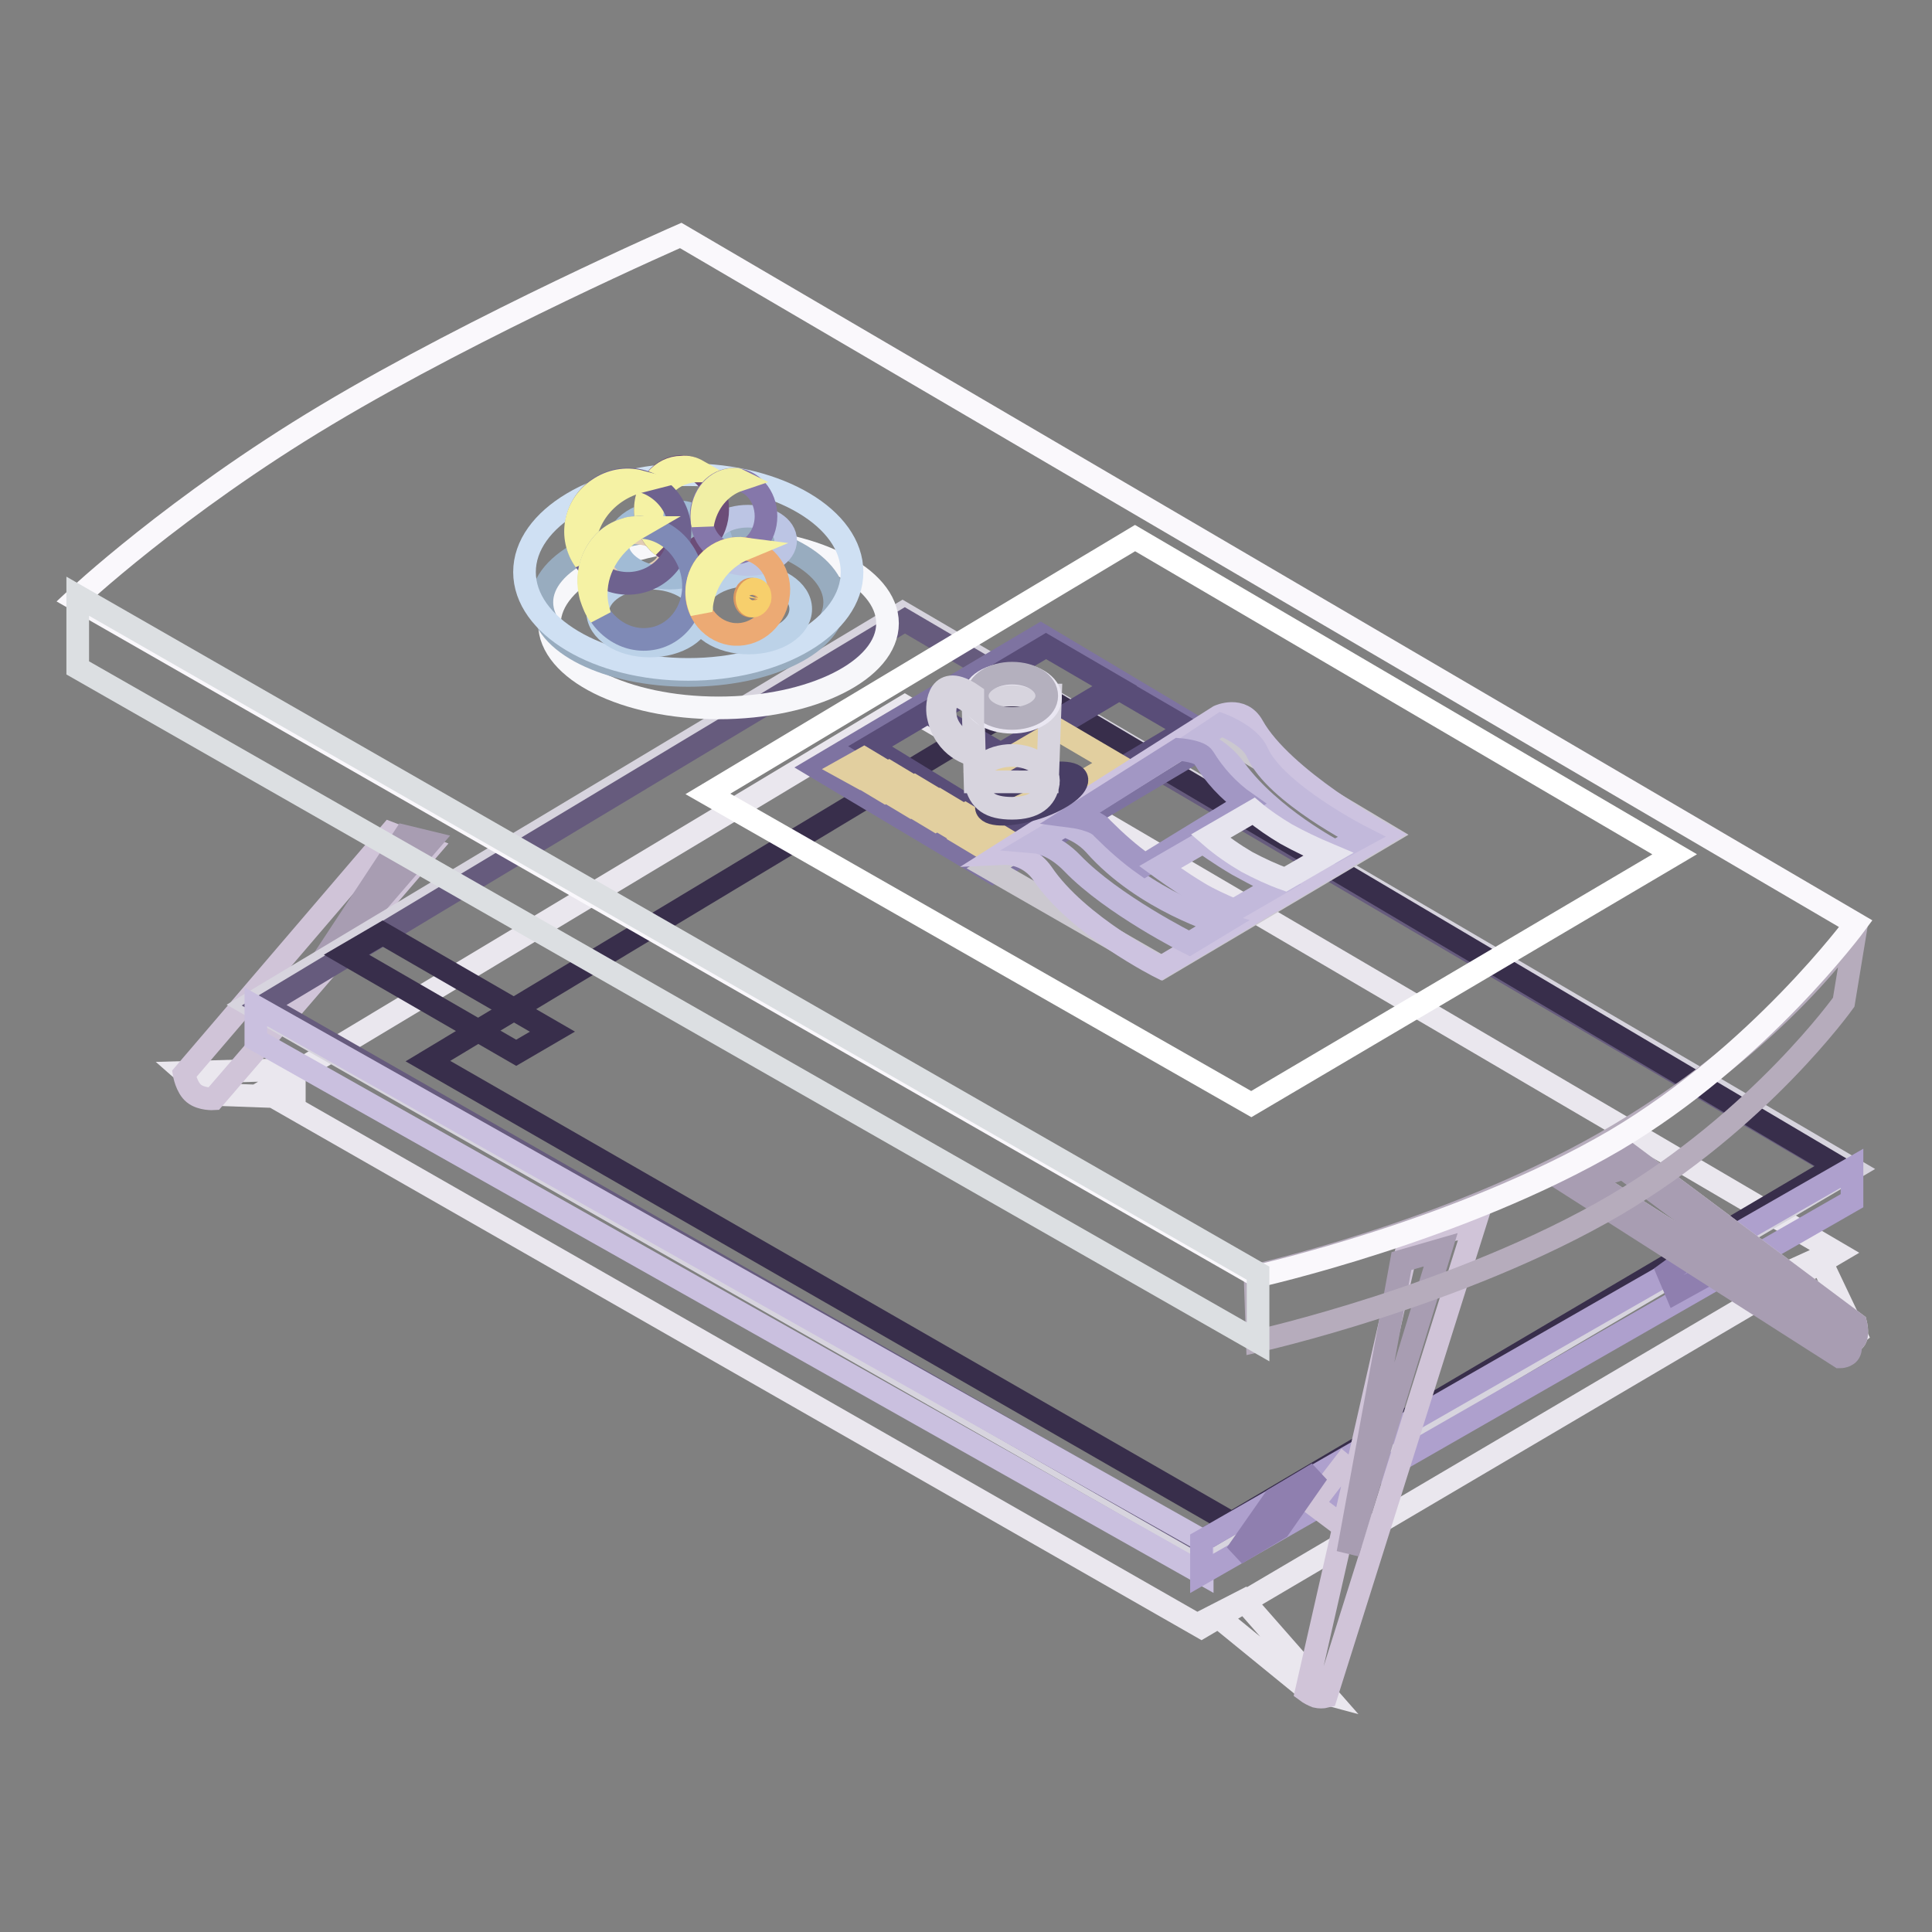 <?xml version="1.0" encoding="utf-8"?>
<!-- Svg Vector Icons : http://www.onlinewebfonts.com/icon -->
<!DOCTYPE svg PUBLIC "-//W3C//DTD SVG 1.1//EN" "http://www.w3.org/Graphics/SVG/1.1/DTD/svg11.dtd">
<svg version="1.1" xmlns="http://www.w3.org/2000/svg" xmlns:xlink="http://www.w3.org/1999/xlink" x="0px" y="0px" viewBox="0 0 256 256" enable-background="new 0 0 256 256" xml:space="preserve">
<rect x="0" y="0" width="256" height="256" fill="#808080" stroke="none"/>
<g> <path stroke-width="3" fill-opacity="0" stroke="#eae7ee"  d="M35,144.6l84.9-51L243.4,166l-84.2,49.6L35,144.6L35,144.6z M24.5,142.1l14.5-0.4v3.7l-11.2-0.4L24.5,142.1 L24.5,142.1z M161.1,214l11.9,9.7l2.6,0.7l-10.8-12.3L161.1,214L161.1,214z M244.5,177.9l-6.7-9.7l3.3-1.5l4.8,10.1L244.5,177.9z" /> <path stroke-width="3" fill-opacity="0" stroke="#d0c4d8"  d="M51.7,110.4l-27.3,31.9c0,0,0.3,1.8,1.3,2.6c1,0.8,2.6,0.7,2.6,0.7l28.6-33.2L51.7,110.4L51.7,110.4z"/> <path stroke-width="3" fill-opacity="0" stroke="#a89db2"  d="M53.6,110.8L42,128.4h0.4l14.5-16.8L53.6,110.8z"/> <path stroke-width="3" fill-opacity="0" stroke="#d7d4de"  d="M33,133.1l86.6-51.9l125.9,73.7l-85.8,50.5L33,133.1L33,133.1z"/> <path stroke-width="3" fill-opacity="0" stroke="#665b7d"  d="M35,133.2l84.9-51l123.5,72.4l-84.2,49.6L35,133.2L35,133.2z"/> <path stroke-width="3" fill-opacity="0" stroke="#382e4b"  d="M56.7,140.6l80.9-48.7l105.8,62.6l-80.2,47.3L56.7,140.6z"/> <path stroke-width="3" fill-opacity="0" stroke="#382e4b"  d="M45.9,126.5l4.8-2.8l22.5,13l-4.8,2.8L45.9,126.5L45.9,126.5z"/> <path stroke-width="3" fill-opacity="0" stroke="#cac0df"  d="M33.9,133.4l125.4,70.7v4.4L33.9,137.8V133.4z"/> <path stroke-width="3" fill-opacity="0" stroke="#aea0cd"  d="M159.2,204.2l86.2-49.4v4.3l-86.2,49.4V204.2z"/> <path stroke-width="3" fill-opacity="0" stroke="#8f7faf"  d="M221,168.6l4.1-3l3.7,1.9l-6.7,3.7L221,168.6L221,168.6z"/> <path stroke-width="3" fill-opacity="0" stroke="#d0c4d8"  d="M186.7,164.3l-13.6,59.8c0.4,0.3,0.8,0.5,1.3,0.7c0.4,0.1,0.9,0.1,1.3,0l19.7-62.5L186.7,164.3L186.7,164.3 z M178,202.3l-4-3l4-5.2l1.6,1.3L178,202.3L178,202.3z"/> <path stroke-width="3" fill-opacity="0" stroke="#a89db2"  d="M190.9,165.6l-12.3,40.2l7.1-38.7L190.9,165.6z"/> <path stroke-width="3" fill-opacity="0" stroke="#e1dce4"  d="M208.8,155.2l35.8,22.8c0,0,1,0,1.3-0.7c0.3-0.7,0-1.9,0-1.9l-30-22.4L208.8,155.2z"/> <path stroke-width="3" fill-opacity="0" stroke="#a89db2"  d="M208.8,155.2l35.8,22.8c0,0,1,0,1.3-0.7c0.3-0.7,0-1.9,0-1.9l-30-22.4L208.8,155.2z M208.1,157l35.7,22.8 c0,0,1,0,1.3-0.7c0.3-0.7,0-1.9,0-1.9l-30-22.4L208.1,157z"/> <path stroke-width="3" fill-opacity="0" stroke="#8f7faf"  d="M168.9,198.6l-5.1,7.3l5.7-3.4l5.1-7.3L168.9,198.6z"/> <path stroke-width="3" fill-opacity="0" stroke="#b6acbc"  d="M166.3,169c0,0,25.1-5.5,46.2-17.5c23.5-13.4,33.5-29,33.5-29l-1.7,10.3c0,0-11.1,15.6-30.3,26.9 c-20.5,12-47.4,18-47.4,18L166.3,169z"/> <path stroke-width="3" fill-opacity="0" stroke="#faf8fc"  d="M10,79.4c0,0,13.3-12.5,33.2-24.4c20.2-12.1,47-23.8,47-23.8l155.7,91.2c0,0-12.8,17.4-31.9,28.7 c-20.5,12-47.4,18-47.4,18L10,79.4z"/> <path stroke-width="3" fill-opacity="0" stroke="#ffffff"  d="M93.8,105.2l56.6-33.9l71.5,41.9l-56.1,33.1L93.8,105.2z"/> <path stroke-width="3" fill-opacity="0" stroke="#dcdfe2"  d="M10.3,79l156.4,89.7v9.1L10.3,88.5V79z"/> <path stroke-width="3" fill-opacity="0" stroke="#f7f7fa"  d="M95.2,71.4c12.4,0,22.4,5,22.4,11.2c0,6.2-10,11.2-22.4,11.2s-22.4-5-22.4-11.2 C72.9,76.4,82.9,71.4,95.2,71.4z"/> <path stroke-width="3" fill-opacity="0" stroke="#98acbf"  d="M91.2,70.1c10.7,0,19.4,4.3,19.4,9.7s-8.7,9.7-19.4,9.7c-10.7,0-19.4-4.3-19.4-9.7S80.5,70.1,91.2,70.1z"/> <path stroke-width="3" fill-opacity="0" stroke="#cfe0f3"  d="M91.2,62.9c12,0,21.7,5.8,21.7,12.9c0,7.1-9.7,12.9-21.7,12.9c-12,0-21.7-5.8-21.7-12.9 C69.5,68.7,79.2,62.9,91.2,62.9z"/> <path stroke-width="3" fill-opacity="0" stroke="#e2ccb5"  d="M83.9,70.6c2.6,0,4.7,1.3,4.7,3c0,1.6-2.1,3-4.7,3s-4.7-1.3-4.7-3C79.2,72,81.3,70.6,83.9,70.6z"/> <path stroke-width="3" fill-opacity="0" stroke="#bcd2e8"  d="M86.1,76.6c3.8,0,6.9,2,6.9,4.5s-3.1,4.5-6.9,4.5s-6.9-2-6.9-4.5S82.3,76.6,86.1,76.6z"/> <path stroke-width="3" fill-opacity="0" stroke="#a1bbd5"  d="M88.7,67.7c3.8,0,6.9,2,6.9,4.4c0,2.5-3.1,4.5-6.9,4.5s-6.9-2-6.9-4.5C81.8,69.7,84.9,67.7,88.7,67.7z"/> <path stroke-width="3" fill-opacity="0" stroke="#bcd2e8"  d="M99.2,76.2c3.8,0,6.9,2,6.9,4.5s-3.1,4.5-6.9,4.5c-3.8,0-6.9-2-6.9-4.5C92.3,78.2,95.4,76.2,99.2,76.2z"/> <path stroke-width="3" fill-opacity="0" stroke="#bcc5e4"  d="M99.1,68.4c2.8,0,5,1.4,5,3.2c0,1.8-2.2,3.2-5,3.2c-2.8,0-5-1.4-5-3.2C94.1,69.8,96.3,68.4,99.1,68.4z"/> <path stroke-width="3" fill-opacity="0" stroke="#6c4d78"  d="M90.3,61.8c2.7,0,4.8,2.6,4.8,5.7s-2.2,5.7-4.8,5.7c-2.7,0-4.8-2.6-4.8-5.7S87.7,61.8,90.3,61.8z"/> <path stroke-width="3" fill-opacity="0" stroke="#f5f2a4"  d="M92.5,62.4c-3.4,0-6.1,2.7-6.1,6.1c0,1.4,0.5,2.8,1.4,3.9c-1.5-1.2-2.3-3-2.3-4.8c0-3.2,2.2-5.7,4.8-5.7 C91.1,61.8,91.8,62,92.5,62.4L92.5,62.4L92.5,62.4z"/> <path stroke-width="3" fill-opacity="0" stroke="#8577aa"  d="M97.2,63.5c2.4,0,4.3,2.2,4.3,4.9c0,2.7-1.9,4.9-4.3,4.9s-4.3-2.2-4.3-4.9C92.9,65.7,94.8,63.5,97.2,63.5z" /> <path stroke-width="3" fill-opacity="0" stroke="#f1efa5"  d="M93.1,69.5c-0.1-0.4-0.1-0.7-0.1-1.1c0-2.7,1.9-4.9,4.3-4.9c0.2,0,0.4,0,0.6,0.1 C95.5,64.4,93.6,66.6,93.1,69.5z"/> <path stroke-width="3" fill-opacity="0" stroke="#6e628f"  d="M83.2,63.5c3.8,0,6.9,3.1,6.9,6.9s-3.1,6.9-6.9,6.9c-3.8,0-6.9-3.1-6.9-6.9C76.3,66.6,79.4,63.5,83.2,63.5z "/> <path stroke-width="3" fill-opacity="0" stroke="#f5f2a4"  d="M77.4,73c0,0.4,0,0.8,0.1,1.3c-2.2-3.1-1.4-7.4,1.8-9.5c1.6-1.1,3.6-1.5,5.5-1C80.5,64.9,77.4,68.6,77.4,73 z"/> <path stroke-width="3" fill-opacity="0" stroke="#7f8ab6"  d="M83,70.1c3.7-1,7.5,1.4,8.6,5.4c1.1,4-1,8-4.6,9c-3.7,1-7.5-1.4-8.6-5.4C77.2,75.1,79.3,71.1,83,70.1z"/> <path stroke-width="3" fill-opacity="0" stroke="#f5f2a4"  d="M79,78.7c0,1,0.2,2,0.5,2.9c-0.6-0.8-0.9-1.6-1.2-2.5c-1.1-4,1-8,4.7-9c0.5-0.2,1.1-0.2,1.6-0.2 C81.3,71.8,79,75,79,78.7z"/> <path stroke-width="3" fill-opacity="0" stroke="#ecaa74"  d="M98.7,72.7c2.9,0.5,5,3.4,4.4,6.5c-0.5,3.1-3.3,5.3-6.3,4.8c-2.9-0.5-5-3.4-4.4-6.5 C92.9,74.4,95.7,72.3,98.7,72.7z"/> <path stroke-width="3" fill-opacity="0" stroke="#f5f2a4"  d="M92.9,81c-0.5-1.1-0.7-2.3-0.5-3.5c0.5-3.1,3.3-5.2,6.3-4.8C95.3,74.1,93.1,77.3,92.9,81z"/> <path stroke-width="3" fill-opacity="0" stroke="#d99762"  d="M99.8,78.1c0.4,0.1,0.7,0.7,0.6,1.3c-0.2,0.6-0.7,1-1.1,0.9c-0.4-0.1-0.7-0.7-0.6-1.3 C98.8,78.3,99.3,77.9,99.8,78.1z"/> <path stroke-width="3" fill-opacity="0" stroke="#f7cf6c"  d="M100.1,78.1c0.5,0.1,0.7,0.7,0.6,1.3c-0.2,0.6-0.7,1-1.1,0.9c-0.5-0.1-0.7-0.7-0.6-1.3 C99.2,78.3,99.7,77.9,100.1,78.1z"/> <path stroke-width="3" fill-opacity="0" stroke="#7e73a1"  d="M108.2,101.7l29.7-17.6L161.2,98l-29.7,17.6L108.2,101.7z"/> <path stroke-width="3" fill-opacity="0" stroke="#594d78"  d="M115.3,98.9l7.6-4.5l18.8,11.5l-7.6,4.5L115.3,98.9z M123.5,94.6l15.1-9l9.1,5.3l-15.1,9L123.5,94.6z  M133.2,100.3l15.1-9l9.1,5.3l-15.1,9L133.2,100.3z"/> <path stroke-width="3" fill-opacity="0" stroke="#e2cf9f"  d="M128.4,111.2l2.5-1.4l2,1.2l-2.5,1.4L128.4,111.2z M125.4,109.3l2.5-1.4l2,1.2l-2.5,1.4L125.4,109.3z  M122,107.5l2.5-1.4l2,1.2l-2.5,1.4L122,107.5z M118.7,105.6l2.5-1.4l2,1.2l-2.5,1.4L118.7,105.6z M115.3,103.7l2.5-1.4l2,1.2 l-2.5,1.4L115.3,103.7z M112,101.9l2.5-1.4l2,1.2L114,103L112,101.9z"/> <path stroke-width="3" fill-opacity="0" stroke="#cbc8cf"  d="M131,115l29.4-18.3l23.3,13.9L154,128.2L131,115L131,115z"/> <path stroke-width="3" fill-opacity="0" stroke="#e2cf9f"  d="M130.6,102.3l9.6-5.6l7.5,4.4l-9.6,5.6L130.6,102.3z"/> <path stroke-width="3" fill-opacity="0" stroke="#cdc3e0"  d="M132.8,113.1l28.7-18.2c0,0,3-1.4,4.5,1.3c3.9,7,17.4,14.4,17.4,14.4l-29.6,17.6c0,0-11-5.5-15.7-12.5 C136.9,114,134.9,113,132.8,113.1z"/> <path stroke-width="3" fill-opacity="0" stroke="#c2b9db"  d="M137.3,111.6l3.7-2.2c1.5,0.5,2.9,1.3,4,2.5c6.6,7.5,16.9,10.5,16.9,10.5l-4.3,2.6c0,0-10.2-5.1-15.5-10.6 C139.6,111.8,137.3,111.6,137.3,111.6L137.3,111.6z M158.5,98.2l3.3-2.2c0,0,3.8,1.4,4.8,3.7c2.4,5.4,13.8,11.2,13.8,11.2l-3.5,1.9 c0,0-8.5-4.4-13.2-10.8C161.5,98.9,158.5,98.2,158.5,98.2z"/> <path stroke-width="3" fill-opacity="0" stroke="#a297c4"  d="M142.1,108.2l14.1-8.9c0,0,2.8,0.2,3.3,1.1c1.4,2.3,3.3,4.4,5.6,6l-13.4,8.2c-2-1.4-3.9-3.1-5.6-4.8 C145.2,108.6,142.1,108.2,142.1,108.2z"/> <path stroke-width="3" fill-opacity="0" stroke="#c2b9db"  d="M153.7,114.9l5.7-3.3c0,0,2.2,1.6,4.6,3c2.5,1.4,5.2,2.7,5.2,2.7l-5.7,3.3c-1.6-0.7-3.2-1.4-4.7-2.3 C156.3,116.8,153.7,114.9,153.7,114.9z"/> <path stroke-width="3" fill-opacity="0" stroke="#e6e4ee"  d="M160.4,110.8l5.7-3.3c1.3,1.1,2.8,2.1,4.3,3c1.8,1,3.7,1.9,5.6,2.7l-5.7,3.3c-1.7-0.6-3.4-1.4-5.1-2.3 C163.5,113.2,161.9,112.1,160.4,110.8z"/> <path stroke-width="3" fill-opacity="0" stroke="#483e65"  d="M136.5,103.1c3.3-1,6.1-0.9,6.2,0.2c0.1,1.1-2.4,2.9-5.8,3.9c-3.3,1-6.1,0.9-6.2-0.2 C130.6,105.9,133.2,104.2,136.5,103.1z"/> <path stroke-width="3" fill-opacity="0" stroke="#d7d4de"  d="M128.9,92.1h10.3l-0.4,11.5h-9.6L128.9,92.1L128.9,92.1z M134.1,100.1c2.8,0,5.1,1.7,4.8,3.7 c-0.3,2.1-1.9,3.3-4.8,3.3s-4.3-1-4.8-3.3C128.9,101.8,131.2,100.1,134.1,100.1z"/> <path stroke-width="3" fill-opacity="0" stroke="#eae7f2"  d="M134.1,89.3c2.8,0,5.1,1.4,5.1,3.2c0,1.7-2.3,3.2-5.1,3.2c-2.8,0-5.1-1.4-5.1-3.2 C128.9,90.7,131.2,89.3,134.1,89.3z"/> <path stroke-width="3" fill-opacity="0" stroke="#b4b0be"  d="M134.1,89.2c2.6,0,4.6,1.3,4.6,3s-2.1,3-4.6,3c-2.6,0-4.6-1.3-4.6-3S131.6,89.2,134.1,89.2z"/> <path stroke-width="3" fill-opacity="0" stroke="#d7d4de"  d="M128.9,93.4c0,0-2.7-2.3-3.4-0.6c-0.7,1.8-0.3,4.5,3.4,6.1v1.1c0,0-3.7-0.7-4.6-5.2 c-0.3-1.5,0.1-5.8,4.6-2.7V93.4z"/></g>
</svg>